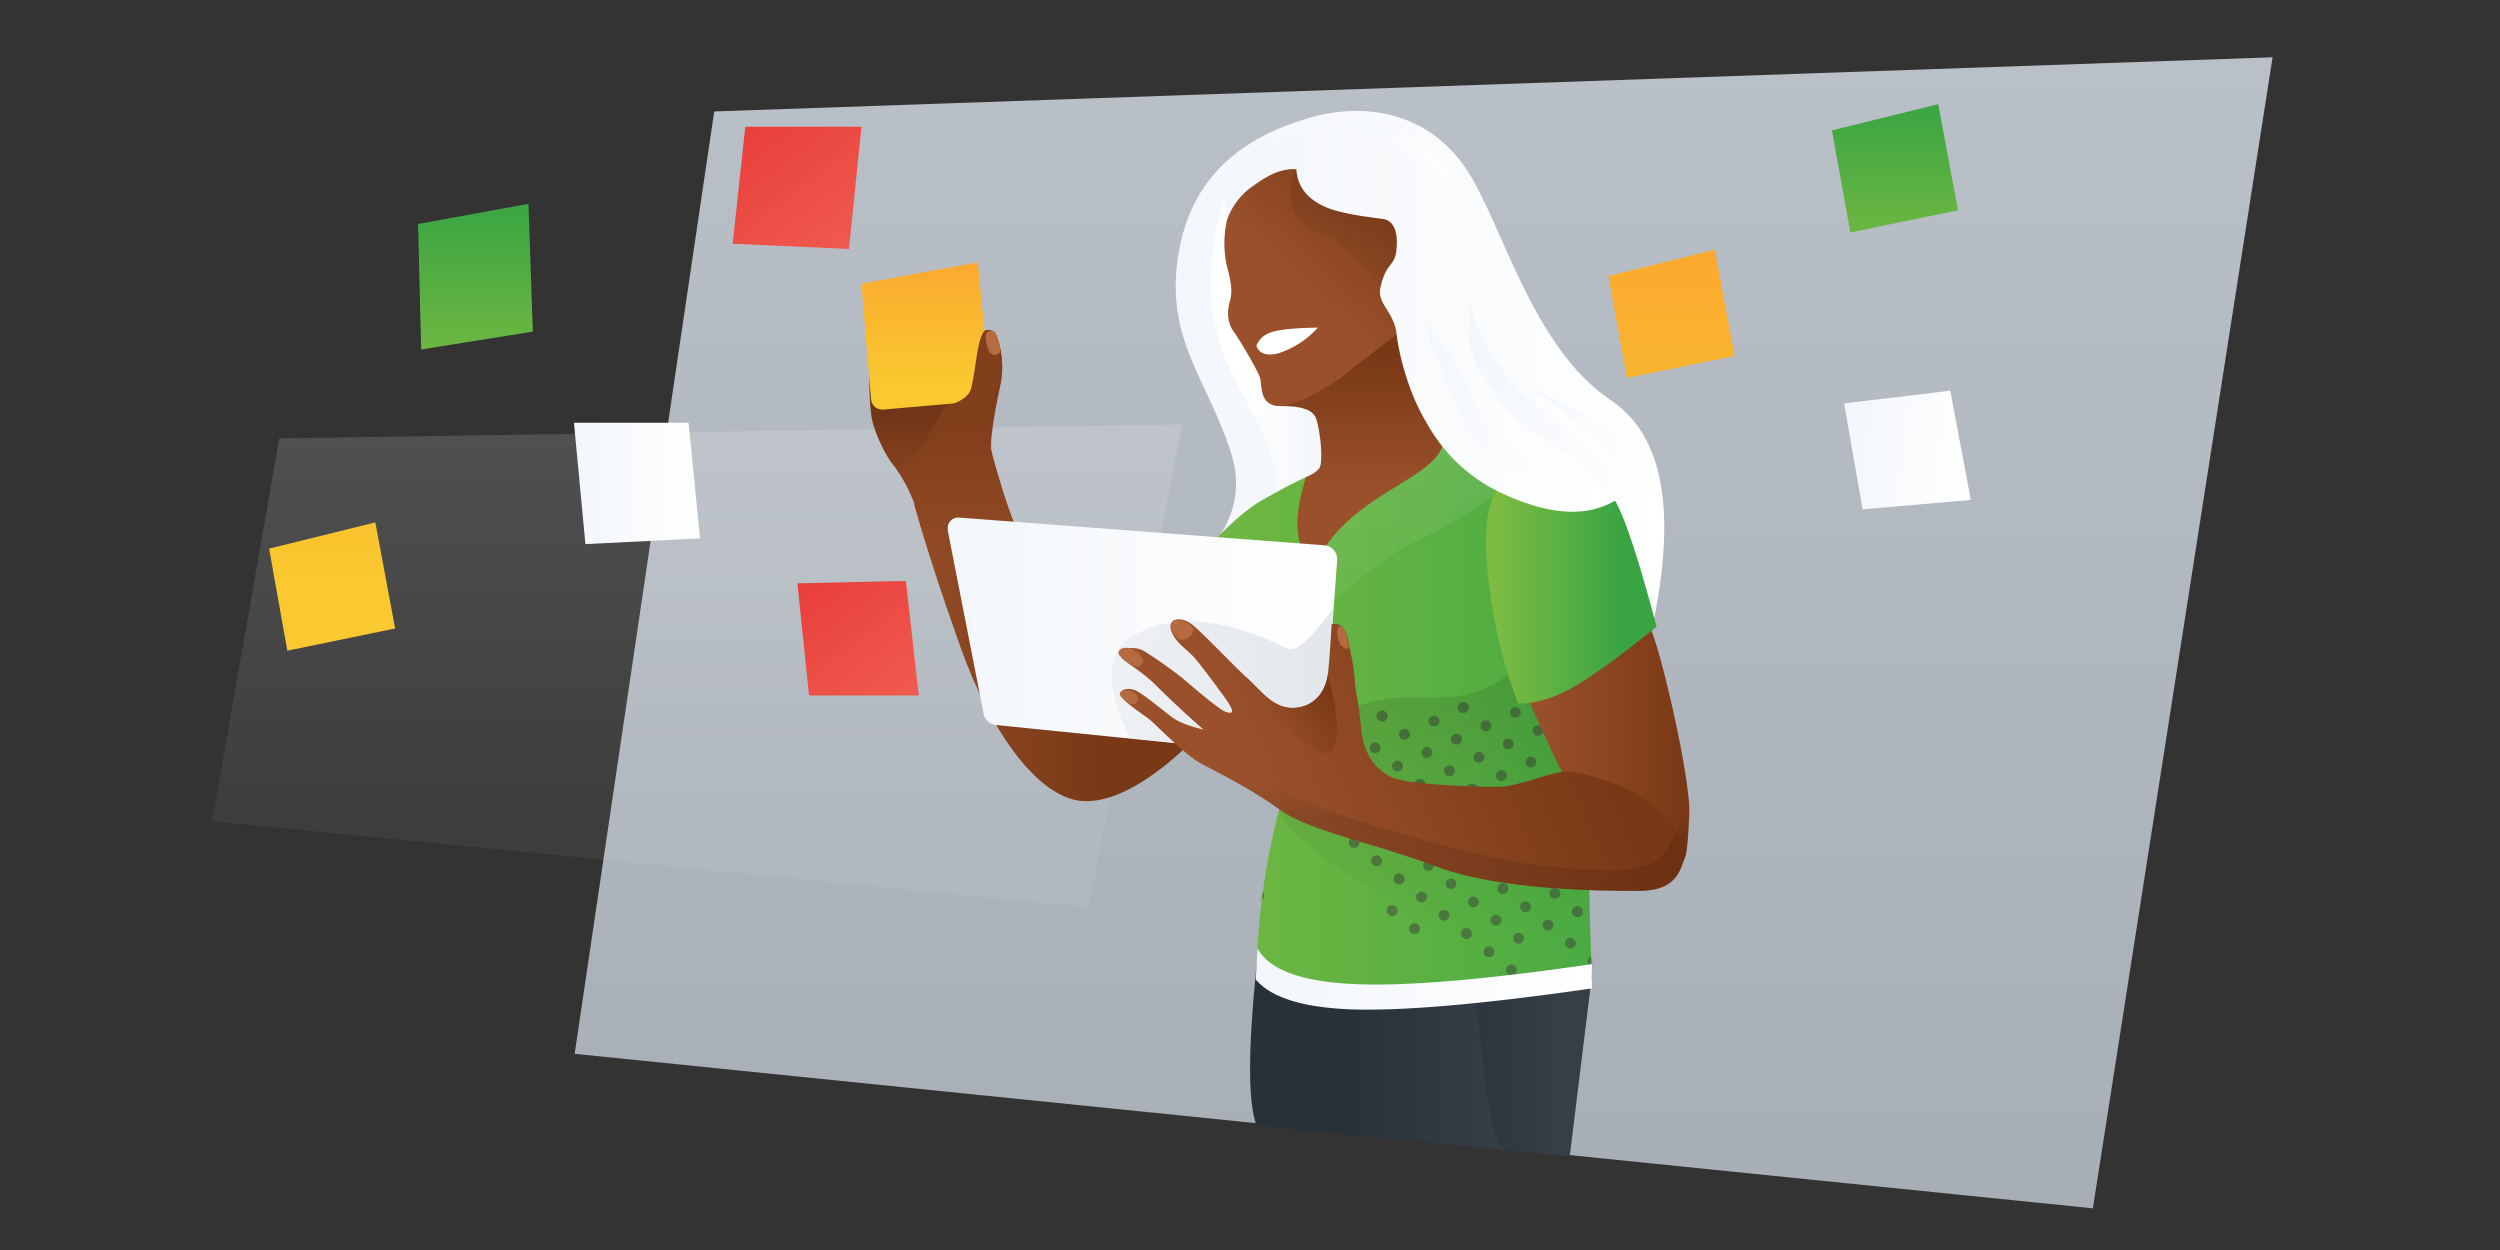 <?xml version="1.0" encoding="UTF-8"?><svg width="1440" height="720" xmlns="http://www.w3.org/2000/svg" xmlns:xlink="http://www.w3.org/1999/xlink"><rect width="100%" height="100%" fill="#333333" stroke="none"/><defs><linearGradient x1="50%" y1="0%" x2="50%" y2="100%" id="a"><stop stop-color="#BAC0C7" offset="0%"/><stop stop-color="#A7AEB6" offset="100%"/></linearGradient><linearGradient x1="50%" y1="-4.7%" x2="50%" y2="80.2%" id="b"><stop stop-color="#FFF" stop-opacity=".3" offset="0%"/><stop stop-color="#FFF" stop-opacity=".1" offset="100%"/></linearGradient><linearGradient x1="50%" y1="54.3%" x2="-13.2%" y2="54.3%" id="c"><stop stop-color="#793816" offset="0%"/><stop stop-color="#9A512B" offset="100%"/></linearGradient><linearGradient x1="26.1%" y1="100%" x2="75%" y2="100%" id="d"><stop stop-color="#283139" offset="0%"/><stop stop-color="#363F48" offset="100%"/></linearGradient><linearGradient x1="26.1%" y1="100%" x2="75%" y2="100%" id="e"><stop stop-color="#283139" offset="0%"/><stop stop-color="#363F48" offset="100%"/></linearGradient><linearGradient x1="-13.7%" y1="52.7%" x2="100%" y2="52.7%" id="f"><stop stop-color="#F1F5FA" offset="0%"/><stop stop-color="#FFF" offset="100%"/></linearGradient><linearGradient x1="-13.7%" y1="52.7%" x2="100%" y2="52.7%" id="g"><stop stop-color="#F1F5FA" offset="0%"/><stop stop-color="#FFF" offset="100%"/></linearGradient><linearGradient x1="-13.7%" y1="52.7%" x2="100%" y2="52.7%" id="h"><stop stop-color="#F1F5FA" offset="0%"/><stop stop-color="#FFF" offset="100%"/></linearGradient><linearGradient x1="50%" y1="60%" x2="16.4%" y2="60%" id="i"><stop stop-color="#F1F5FA" offset="0%"/><stop stop-color="#FFF" offset="100%"/></linearGradient><linearGradient x1="125.4%" y1="30.8%" x2="-14.1%" y2="30.8%" id="k"><stop stop-color="#39A542" offset="0%"/><stop stop-color="#7DBC42" offset="100%"/></linearGradient><linearGradient x1="35.4%" y1="146.1%" x2="35.4%" y2="0%" id="o"><stop stop-color="#FFF" stop-opacity="0" offset="0%"/><stop stop-color="#FFF" offset="100%"/></linearGradient><linearGradient x1="63.2%" y1="82.5%" x2="61.3%" y2="-23.7%" id="p"><stop stop-opacity="0" offset="0%"/><stop stop-opacity=".5" offset="100%"/></linearGradient><linearGradient x1="100%" y1="58.7%" x2="12.2%" y2="58.7%" id="q"><stop stop-color="#793816" offset="0%"/><stop stop-color="#9A512B" offset="100%"/></linearGradient><linearGradient x1="-13.7%" y1="52.7%" x2="100%" y2="52.7%" id="r"><stop stop-color="#F1F5FA" offset="0%"/><stop stop-color="#FFF" offset="100%"/></linearGradient><linearGradient x1="55.2%" y1="23.6%" x2="55.2%" y2="71.6%" id="s"><stop stop-color="#793816" offset="0%"/><stop stop-color="#9A512B" offset="100%"/></linearGradient><linearGradient x1="70.2%" y1="0%" x2="32.2%" y2="54.2%" id="t"><stop stop-color="#793816" offset="0%"/><stop stop-color="#9A512B" offset="100%"/></linearGradient><linearGradient x1="50%" y1="100%" x2="50%" y2="-82.1%" id="u"><stop stop-opacity="0" offset="0%"/><stop offset="100%"/></linearGradient><linearGradient x1="50%" y1="14.3%" x2="50%" y2="95.8%" id="v"><stop stop-color="#793816" offset="0%"/><stop stop-color="#8E4823" offset="100%"/></linearGradient><linearGradient x1="50%" y1="100%" x2="50%" y2="0%" id="w"><stop stop-opacity="0" offset="0%"/><stop offset="100%"/></linearGradient><linearGradient x1="80.2%" y1="30.4%" x2="8.5%" y2="30.4%" id="x"><stop stop-color="#39A542" offset="0%"/><stop stop-color="#7DBC42" offset="100%"/></linearGradient><linearGradient x1="-13.7%" y1="52.7%" x2="100%" y2="52.7%" id="y"><stop stop-color="#F1F5FA" offset="0%"/><stop stop-color="#FFF" offset="100%"/></linearGradient><linearGradient x1="149.6%" y1="55.5%" x2="-85.2%" y2="51.2%" id="z"><stop stop-color="#C2CBD4" offset="0%"/><stop stop-color="#FFF" offset="100%"/></linearGradient><linearGradient x1="82%" y1="38.5%" x2="21.7%" y2="51%" id="A"><stop stop-color="#793816" offset="0%"/><stop stop-color="#9A512B" offset="100%"/></linearGradient><linearGradient x1="82%" y1="12.6%" x2="21.7%" y2="53.2%" id="B"><stop stop-color="#793816" offset="0%"/><stop stop-color="#9A512B" offset="100%"/></linearGradient><linearGradient x1="55.5%" y1="61.9%" x2="58.6%" y2="45.7%" id="C"><stop offset="0%"/><stop stop-opacity="0" offset="100%"/></linearGradient><linearGradient x1="-13.7%" y1="52.7%" x2="100%" y2="52.7%" id="D"><stop stop-color="#F1F5FA" offset="0%"/><stop stop-color="#FFF" offset="100%"/></linearGradient><linearGradient x1="-13.7%" y1="52.7%" x2="100%" y2="52.7%" id="E"><stop stop-color="#F1F5FA" offset="0%"/><stop stop-color="#FFF" offset="100%"/></linearGradient><linearGradient x1="-13.7%" y1="52.7%" x2="100%" y2="52.7%" id="F"><stop stop-color="#F1F5FA" offset="0%"/><stop stop-color="#FFF" offset="100%"/></linearGradient><linearGradient x1="71.7%" y1="0%" x2="71.7%" y2="131.2%" id="G"><stop stop-color="#39A542" offset="0%"/><stop stop-color="#7DBC42" offset="100%"/></linearGradient><linearGradient x1="15.2%" y1="5%" x2="86.9%" y2="95%" id="H"><stop stop-color="#E9403D" offset="0%"/><stop stop-color="#F0594D" offset="100%"/></linearGradient><linearGradient x1="15.2%" y1="5.5%" x2="86.9%" y2="94.5%" id="I"><stop stop-color="#E9403D" offset="0%"/><stop stop-color="#F0594D" offset="100%"/></linearGradient><linearGradient x1="94.1%" y1="-72.2%" x2="94.1%" y2="83.2%" id="J"><stop stop-color="#FD8D2F" offset="0%"/><stop stop-color="#F9C92F" offset="100%"/></linearGradient><linearGradient x1="71.7%" y1="0%" x2="71.7%" y2="131.2%" id="K"><stop stop-color="#39A542" offset="0%"/><stop stop-color="#7DBC42" offset="100%"/></linearGradient><linearGradient x1="-13.7%" y1="52.7%" x2="100%" y2="52.7%" id="L"><stop stop-color="#F1F5FA" offset="0%"/><stop stop-color="#FFF" offset="100%"/></linearGradient><linearGradient x1="94.1%" y1="-72.2%" x2="94.1%" y2="83.2%" id="M"><stop stop-color="#FD8D2F" offset="0%"/><stop stop-color="#F9C92F" offset="100%"/></linearGradient><linearGradient x1="-13.7%" y1="52.7%" x2="100%" y2="52.7%" id="N"><stop stop-color="#F1F5FA" offset="0%"/><stop stop-color="#FFF" offset="100%"/></linearGradient><path d="M56.7 301a400 400 0 0113-90.1c5.3-20-18-58-69.7-113.7 23.8-34 44.4-55.8 61.7-65.2C74.6 25 99.6 9.4 141 4c11.5-1.6 65.2-7.4 73.9-1.2 8.7 6.1 37.1 23.2 46.4 28.8 14.8 24.6-8.1 63.9-11.6 92.4-4.2 34.3 3.2 71.7 0 95.8-3.2 24 0 82.3 0 87.4 0 18-193.8 20.4-193-6.2z" id="j"/><path id="m" d="M0 .6h6.2v6.1H0z"/></defs><g fill="none" fill-rule="evenodd"><path fill="url(#a)" d="M.5.8l103.5 663 874.5-89L898.1 32z" transform="matrix(-1 0 0 1 1309.5 32.2)"/><path fill="url(#b)" opacity=".5" d="M1148.6 220.3l-520-8 53.8 278.2 504.9-49.7z" transform="matrix(-1 0 0 1 1309.5 32.2)"/><path d="M196.8 256.6c-35.3 52-57.8 76.5-67.7 73.6-10-2.9-28-41.2-54-114.9l-49.4 11.8c6.3 22.5 15.2 50 26.9 82.8 17.5 49.1 45.7 88.3 72.1 88.3 17.6 0 39-12.4 64-37.2l54.2-55.9-46.1-48.5z" fill="url(#c)" transform="translate(500.8 63.3)"/><path d="M223 492.6c-5 48.8-5 79.6 0 92.4l180.3 17.7 12.8-104c-54.6 9.5-94.8 14-120.7 13.7-25.8-.3-50-7-72.4-19.8z" fill="url(#d)" transform="translate(500.8 63.3)"/><path d="M367.4 599.2l36 3.5 12.7-104c-49.5-13-72.3-9.7-68.2 9.8 6 29.3 7.5 89.5 19.5 90.7z" fill="url(#e)" opacity=".5" transform="translate(500.8 63.3)"/><path d="M177.6 85.6C184.3 38.2 215.2 16 251.9 5c36.7-11 71.7-1.4 92.1 29.4 20.5 30.8 37.5 102.3 83 132.8 30.4 20.3 38.3 64.1 23.8 131.5l-280-23.2c34-23.5 46.6-49.5 37.5-77.9-13.6-42.5-37.5-64.6-30.7-112z" fill="url(#f)" transform="translate(500.8 63.3)"/><path d="M345.2 107l.5 2.7c4.5 23.7 19.8 46 46 67 40.6 32.7 62.9 54.3 54.3 93.5-5.7 26.2-38.6 17.3-98.6-26.9l-2.2-136.4z" fill="url(#g)" transform="translate(500.8 63.3)"/><path d="M274.6 6.6c29 1.1 50 13.7 62.7 37.6a180 180 0 00-62.7-37.6z" fill="url(#h)" transform="translate(500.8 63.3)"/><path d="M198.5 76.6c6.8-47.4 28-51.5 53.4-58.6 25.3-7 38.7 36.8 59.1 67.6 6 9 12.9 14.9 21.1 19.5 7.8 4.3-13.4 30.8-14.7 71.2-.7 19.6 4 57 14.2 112.5-51.2-5-86.2-10.4-105-15.8-28.2-8.3 19.8-28.2 6.2-70.7-13.6-42.6-43.5-60.2-34.3-125.7z" fill="url(#i)" transform="translate(500.8 63.3)"/><g transform="translate(667.2 255)"><mask id="l" fill="#fff"><use xlink:href="#j"/></mask><use fill="url(#k)" xlink:href="#j"/><g opacity=".5" style="mix-blend-mode:soft-light" mask="url(#l)"><path d="M59.7 258.5a3 3 0 10-3.9 4.8 3 3 0 004-4.8M46.8 248a3 3 0 10-4 4.8 3 3 0 004-4.8M149.6 277.5a3 3 0 10-4 4.8 3 3 0 004-4.8M136.6 267a3 3 0 10-3.9 4.9 3 3 0 004-4.9M205.4 301.3a3 3 0 10-4 4.8 3 3 0 004-4.8M192.4 290.8a3 3 0 10-3.9 4.8 3 3 0 004-4.8M179.5 280.3a3 3 0 10-4 4.8 3 3 0 004-4.8M166.5 269.8a3 3 0 10-3.9 4.8 3 3 0 004-4.8M153.6 259.3a3 3 0 10-4 4.8 3 3 0 004-4.8M140.6 248.8a3 3 0 10-3.9 4.9 3 3 0 004-4.9M127.7 238.4a3 3 0 10-3.9 4.8 3 3 0 003.9-4.8M114.7 227.9a3 3 0 10-3.8 4.8 3 3 0 003.8-4.8M101.8 217.4a3 3 0 10-3.9 4.8 3 3 0 003.9-4.8M261.2 325a3 3 0 10-4 4.8 3 3 0 004-4.8M248.2 314.5a3 3 0 10-3.9 4.8 3 3 0 004-4.8M235.3 304a3 3 0 10-4 4.8 3 3 0 004-4.8M209.4 283a3 3 0 10-3.9 4.9 3 3 0 003.9-4.8M196.4 272.6a3 3 0 10-3.9 4.8 3 3 0 004-4.8M183.5 262.1a3 3 0 10-3.9 4.8 3 3 0 003.9-4.8M170.5 251.6a3 3 0 10-3.8 4.8 3 3 0 003.8-4.8M157.6 241.1a3 3 0 10-3.9 4.8 3 3 0 003.9-4.8M144.7 230.6a3 3 0 10-4 4.9 3 3 0 004-4.9M131.7 220.2a3 3 0 10-3.9 4.8 3 3 0 004-4.8M118.8 209.7a3 3 0 10-4 4.8 3 3 0 004-4.8M265.2 306.8a3 3 0 10-3.9 4.8 3 3 0 003.9-4.8M252.2 296.3a3 3 0 10-3.8 4.8 3 3 0 003.8-4.8M239.3 285.8a3 3 0 10-3.9 4.9 3 3 0 003.9-4.9M226.4 275.4a3 3 0 10-4 4.8 3 3 0 004-4.8M213.4 264.9a3 3 0 10-3.9 4.8 3 3 0 003.9-4.8M200.5 254.4a3 3 0 10-4 4.8 3 3 0 004-4.8M187.5 243.9a3 3 0 10-3.9 4.8 3 3 0 004-4.8M174.6 233.4a3 3 0 10-4 4.8 3 3 0 004-4.8M161.6 223a3 3 0 10-3.9 4.7 3 3 0 004-4.8M148.7 212.5a3 3 0 10-4 4.8 3 3 0 004-4.8M135.7 202a3 3 0 10-3.9 4.8 3 3 0 004-4.8M122.8 191.5a3 3 0 10-4 4.8 3 3 0 004-4.8M282.2 299.1a3 3 0 10-4 4.8 3 3 0 004-4.8M256.3 278.1a3 3 0 10-4 4.8 3 3 0 004-4.8M243.3 267.6a3 3 0 10-3.9 4.9 3 3 0 004-4.9M230.4 257.2a3 3 0 10-4 4.8 3 3 0 004-4.8M217.4 246.7a3 3 0 10-3.9 4.8 3 3 0 004-4.8M204.5 236.2a3 3 0 10-4 4.8 3 3 0 004-4.8M191.5 225.7a3 3 0 10-3.9 4.8 3 3 0 004-4.8M178.6 215.2a3 3 0 10-4 4.8 3 3 0 004-4.8M165.6 204.7a3 3 0 10-3.9 4.8 3 3 0 004-4.8M152.7 194.3a3 3 0 10-3.9 4.8 3 3 0 003.9-4.8M139.7 183.8a3 3 0 10-3.9 4.8 3 3 0 004-4.8M126.8 173.3a3 3 0 10-3.9 4.8 3 3 0 003.9-4.8M273.2 270.4a3 3 0 10-3.9 4.8 3 3 0 004-4.8M260.3 260a3 3 0 10-4 4.7 3 3 0 004-4.8M247.3 249.4a3 3 0 10-3.9 4.9 3 3 0 004-4.9M234.4 239a3 3 0 10-4 4.8 3 3 0 004-4.8M221.4 228.5a3 3 0 10-3.9 4.8 3 3 0 004-4.8M208.5 218a3 3 0 10-3.9 4.8 3 3 0 003.9-4.8M195.5 207.5a3 3 0 10-3.8 4.8 3 3 0 003.8-4.8M182.6 197a3 3 0 10-3.9 4.8 3 3 0 003.9-4.8M169.7 186.5a3 3 0 10-4 4.9 3 3 0 004-4.9M156.7 176a3 3 0 10-3.9 4.9 3 3 0 003.9-4.8M143.8 165.6a3 3 0 10-4 4.8 3 3 0 004-4.8M130.8 155a3 3 0 10-3.9 4.9 3 3 0 004-4.8M303.1 273.2a3 3 0 10-3.9 4.8 3 3 0 004-4.8M290.2 262.7a3 3 0 10-3.9 4.8 3 3 0 003.9-4.8M277.2 252.2a3 3 0 10-3.8 4.8 3 3 0 003.8-4.8M264.3 241.7a3 3 0 10-3.9 4.8 3 3 0 003.9-4.8M251.3 231.3a3 3 0 10-3.8 4.8 3 3 0 003.8-4.8M238.4 220.8a3 3 0 10-3.9 4.8 3 3 0 003.9-4.8M225.5 210.3a3 3 0 10-4 4.8 3 3 0 004-4.8M212.5 199.8a3 3 0 10-3.9 4.8 3 3 0 004-4.8M199.6 189.3a3 3 0 10-4 4.8 3 3 0 004-4.8M186.6 178.8a3 3 0 10-3.9 4.8 3 3 0 004-4.8M173.7 168.3a3 3 0 10-4 4.9 3 3 0 004-4.9M160.7 157.9a3 3 0 10-3.9 4.8 3 3 0 004-4.8M307.2 255a3 3 0 10-4 4.8 3 3 0 004-4.8M294.2 244.5a3 3 0 10-3.9 4.8 3 3 0 004-4.8M281.3 234a3 3 0 10-4 4.8 3 3 0 004-4.8M268.3 223.5a3 3 0 10-3.9 4.8 3 3 0 004-4.8M255.4 213a3 3 0 10-4 4.9 3 3 0 004-4.8M242.4 202.6a3 3 0 10-3.9 4.8 3 3 0 004-4.8M229.5 192a3 3 0 10-4 4.9 3 3 0 004-4.8M216.5 181.6a3 3 0 10-3.9 4.8 3 3 0 004-4.8M203.6 171.1a3 3 0 10-4 4.8 3 3 0 004-4.8M190.6 160.6a3 3 0 10-3.9 4.8 3 3 0 004-4.8M177.7 150.1a3 3 0 10-4 4.9 3 3 0 004-4.9M337 257.8a3 3 0 10-3.8 4.8 3 3 0 003.9-4.8M324.1 247.3a3 3 0 10-3.9 4.8 3 3 0 004-4.8M311.2 236.8a3 3 0 10-4 4.8 3 3 0 004-4.8M298.2 226.3a3 3 0 10-3.9 4.8 3 3 0 004-4.8M285.3 215.8a3 3 0 10-4 4.8 3 3 0 004-4.8M272.3 205.3a3 3 0 10-3.9 4.9 3 3 0 004-4.9M259.4 194.9a3 3 0 10-4 4.8 3 3 0 004-4.8M233.5 173.9a3 3 0 10-3.9 4.8 3 3 0 003.9-4.8M220.5 163.4a3 3 0 10-3.8 4.8 3 3 0 003.8-4.8M207.6 153a3 3 0 10-3.9 4.7 3 3 0 003.9-4.8" fill="#3D3F3C"/><g transform="rotate(-141 221.6 66.3)"><mask id="n" fill="#fff"><use xlink:href="#m"/></mask><path d="M3 6.7A3 3 0 103 .6a3 3 0 000 6.1" fill="#3D3F3C" mask="url(#n)"/></g><path d="M341 239.6a3 3 0 10-3.8 4.8 3 3 0 003.9-4.8M289.3 197.6a3 3 0 10-3.9 4.8 3 3 0 003.9-4.8M276.3 187.1a3 3 0 10-3.8 4.9 3 3 0 003.8-4.9M237.5 155.7a3 3 0 10-3.9 4.8 3 3 0 004-4.8" fill="#3D3F3C"/></g></g><path d="M249.7 288.8c8-30 16.2-87.8 57.7-93.2 11.4-1.5 65-7.4 73.8-1.2 8.7 6.1-28.7 37-66.9 54.4s-72.3 69.2-64.6 40z" fill="url(#o)" opacity=".1" style="mix-blend-mode:soft-light" transform="translate(500.8 63.3)"/><path d="M236 402.5c5.3-20-6-45.5-33.9-76.4 30.4 15.3 51.4 24.1 63.2 26.6 24.7-19.5 53-12.8 64.9-14.4a62 62 0 0047.8-23c27.4 48 40.1 80 38 96-3.2 24.1 0 82.4 0 87.5 0 12.5-73.6-15.1-126.2-49-22.7-14.5-56.1-38.5-53.8-47.3z" fill="url(#p)" opacity=".3" transform="translate(500.8 63.3)"/><path d="M369.7 306.9c0 10.3 10.5 36.8 31.7 79.6 42.3 34 64.4 49.9 66.4 47.6 3-3.3 3.5-9.4 4.4-28.5 1-19-15.5-91.3-22.3-107a68 68 0 00-23-27.4c-38.2 13.5-57.2 25.5-57.2 35.7z" fill="url(#q)" transform="translate(500.8 63.3)"/><path d="M223.4 482.8c6.4 12 24.2 19 53.5 20.6 29.3 1.7 75.8-2.1 139.4-11.4a107.2 107.2 0 000 14c-60.8 8.8-106 12.8-135.5 12.2-29.5-.7-49-6.4-58.3-17.3l1-18z" fill="url(#r)" transform="translate(500.8 63.3)"/><path d="M236.5 170.6c6.2 0 18.5 0 20.9 7.5 2.4 7.4 4.2 25.4 1.6 28.5-1.7 2-4.3 3.7-7.6 5-7.8 24.8-6.2 42 4.8 51.3 19-41.4 66.7-48.4 74-69.5-9.2-18.8-12.4-48.6-9.6-89.6-60.2 44.5-88.2 66.8-84 66.8z" fill="url(#s)" transform="translate(500.8 63.3)"/><path d="M214.5 43.1a61.8 61.8 0 00-8.9 45.6c2 8.2 4 14.7 2 21.5-2 6.9-.9 13.3 2 17.2 3 4 13.1 21 15 25.9 2 4.8-.4 13.9 8 16.8 8.2 3 33.5-10.4 45.6-21 12.2-10.4 45.1-32.5 47.2-42.3 2-9.7-25-81.5-47.2-87.3-22.2-5.7-52 5.8-63.7 23.6z" fill="url(#t)" transform="translate(500.8 63.3)"/><path d="M258 70.6c20.5 7.2 36.4 26 48 56.2a165.8 165.8 0 0019.4-20c2-9.7-25-81.5-47.2-87.3-8.5-2.2-10.8-.4-20.2 2-14.9 3.6-25.7 40 0 49.1z" fill="url(#u)" opacity=".2" transform="translate(500.8 63.3)"/><path d="M29.7 240.7a88 88 0 00-15.5-35.6c-6-7.2-11-19.8-12.3-25-3.4-13.4-1.5-51 0-55.6 1.6-4.6 7.1-5.2 7.1-5.2l6.2 33.7 2 8.3c6-2.4 9.6-3.6 11-3.6 1.4 0 6.4.5 15.2 1.6l11.5-1.6 9-28.9c4.9-3.6 8.2-2.5 10 3.5 2.9 8.9 3.1 18.5 1.7 25.4-1.5 6.9-6.1 29-5.5 37.4.2 2.3 3.5 14 10.1 35l5.6 15-56.1-4.4z" fill="url(#v)" transform="translate(500.8 63.3)"/><path d="M14.2 205c-6-7-11-19.7-12.3-24.8-3.4-13.5-1.5-51.2 0-55.7 1.6-4.6 7.1-5.2 7.1-5.2l6.2 33.7 2 8.3c6-2.4 9.6-3.6 11-3.6 1.4 0 6.4.5 15.2 1.6l11.5-1.6 9-28.9c-26.7 58.5-43.3 84-49.7 76.3z" fill="url(#w)" opacity=".3" transform="translate(500.8 63.3)"/><path d="M723.7 199.1c1.7-4.2 5.1-7 10.2-8.2 5-1.3 13.5-2 25.2-2.2a52 52 0 01-23.4 15c-6.6 1.4-10.6-.2-12-4.6z" fill="#FFF" fill-rule="nonzero"/><path d="M373.6 341.9c9.6.1 19.9-2.8 30.6-8.7 10.8-6 27.2-17.8 49.2-35.5-9.8-36.9-17.5-60.7-23.3-71.5-3.8-7-18.5-6.5-22.6-10.7-7.5-7.7-3.4-17.2-10.4-16.9-11.9.6-23.3 10.5-32.6 17-7 4.7-12.6 22-7.3 60.1a291 291 0 0016.4 66.2z" fill="url(#x)" transform="translate(500.8 63.3)"/><path d="M45 241.7L65.8 348a8 8 0 007 6.3l181.5 18.4a6.6 6.6 0 007.3-6l7.8-107.4a8 8 0 00-7.3-8.5l-210.7-16a6 6 0 00-6.2 7z" fill="url(#y)" transform="translate(500.8 63.3)"/><path d="M150 362l104.2 10.6a6.6 6.6 0 007.3-6l5.7-79.5c-13 17.7-21.8 25.5-26.3 23.3-51.6-25.5-78.2-14.4-90.5-6.5-14.3 9.1-14.5 28.5-.4 58.2z" fill="url(#z)" opacity=".6" transform="translate(500.8 63.3)"/><path d="M266.2 296.3c5.3-1.3 8.7 2.6 10 11.5.6 4 2.7 11 3.3 20.1.7 9.1 2.3 12.9 3.7 28.2 1.3 15.3 9 25 19 28.8 9.9 3.8 46.2 5 59.3 5 13 0 30.6-8.7 40.2-8.7 9.6 0 32 7.3 45.1 15.8 13.2 8.6 26 25.5 23 33.1-2.8 7.6-4.5 19.8-27 19.8-22.4 0-80-.5-116-14-36.1-13.5-74.4-21-90.1-32.6-15.7-11.5-36.7-22-45.5-26.7-8.9-4.6-25.5-21.8-29.3-25-3.7-3.1-13.7-9.3-16.5-13.3-2.9-4.1 3-6 7.9-3.9 4.8 2.2 16.3 12 21.3 15.6 3.3 2.5 9.3 4.9 17.9 7a561 561 0 01-26.2-24.3c-8.2-8.3-14-11.3-20-16.1-6-4.9 4.8-9.4 12.5-4.5 7.8 4.8 19 13 23.4 16.8 4.4 3.8 19.3 16.5 22.7 17.7 3.4 1.2 7.3 2-1-9.2s-11.8-16-16.5-21.6c-4.8-5.6-11.2-8.7-13.6-15.9-2.4-7.1 6-9.1 13.6-2.2 7.6 6.8 22.2 22.2 30.8 30.2 8.6 8.1 15.2 17.5 27.2 16.5s17.6-10.8 18.6-19c.7-5.6 1.4-15.3 2.2-29.1z" fill="url(#A)" transform="translate(500.8 63.3)"/><path d="M255.2 367.8c-15.7-11.5-45.6-48-37-39.9 8.6 8.1 15.2 17.5 27.2 16.5s17.6-10.8 18.6-19c8.8 29.9 7 54-8.8 42.4z" fill="url(#B)" transform="translate(500.8 63.3)"/><path d="M379.8 434.3c23 3 58 6.4 70.6 0 12.2-6.2 19.5-33.2 21.9-33.7 1.3-.4-1.3 26.7-2.4 29.5-3 7.6-4.6 19.8-27 19.8-22.5 0-80-.5-116.1-14-36.1-13.5-74.4-21-90.1-32.6-15.7-11.5-36.7-22-45.5-26.7-8.9-4.6-25.5-21.8-29.3-25-1.5-1.3 7.2 1 13.7 5.6 6.5 4.7 15.1 10.6 18.3 12.4 19.1 11 41.7 21.7 49.9 25.4 38.6 17.6 113 36.4 136 39.3z" fill="url(#C)" opacity=".1" transform="translate(500.8 63.3)"/><path d="M254.3 11.8A60.7 60.7 0 00215 32.6a35.4 35.4 0 00-9.3 31.6 39.4 39.4 0 0116.2-21c9-6.7 17-9.6 24-9 .6 10 6.3 17.3 17.4 22 9.1 3.8 24.9 5.6 32.3 6.6 6 .7 9 6.7 8 17.4-1 10.8-5.9 6.7-9.3 22.3-2 9.1 7.8 13.7 9.3 26.4 1 8.8 5.6 32.4 18 52.5a95 95 0 0034.8 35.3 127 127 0 0022.5 10c20.4 6.9 37.2 6.3 50.7-1.7a303 303 0 00-25.4-24.4c-8.4-6.8-19.5-13.3-26.8-19.2-22.8-18.4-30.3-36.5-38.7-71.3-8.3-34.8-22.8-72.3-37-84.8-14.2-12.6-34.1-14.7-47.4-13.5z" fill="url(#D)" transform="translate(500.8 63.3)"/><path d="M675.5 358c-2.7 3 .9 9.5 4.6 10.3 3.2.9 7.4-2.8 7.4-5.5 0-3-9.3-7.7-12-4.7z" fill="#B66A40" fill-rule="nonzero"/><path d="M313.2 126.7c17 15.2 28.7 29.2 35 42 9.5 19.2 39.7 36.6 61.7 41.2-20.2 2.4-52.8-2.1-67.6-29-10-18-19.6-36.1-29.1-54.2z" fill="url(#E)" transform="rotate(7 94.5 4294.6)"/><path d="M381.5 158.4c16.6 12.2 31 24.6 43.3 37.2 12.3 12.6 19 25 20.1 37.2 4.7-13.7 3.3-25.4-4.3-35.1-7.5-9.7-27.2-22.8-59.1-39.3z" fill="url(#F)" transform="rotate(-2 2478.2 -14119.3)"/><path d="M645.3 378c3.6 3.2 8.4 6.8 10.6 5.8 2.2-1 4.7-3.8-1.6-8.6-6.4-4.7-12.7-.4-9 2.8zM646 401.6c3.5 3.5 4.5 4.3 6.8 3.9 2.4-.4 4.4-3.6.4-6.5-4-3-10.7-.9-7.2 2.6zM772.2 360.7c-3.1-.7-2.1 8.7.6 11.4 1.9 1.7 3.3 2 4.2 1-1.1-7.9-2.7-12-4.8-12.4z" fill="#B66A40" fill-rule="nonzero"/><g><path fill="url(#G)" d="M85.8 69l63.6-11.6 2.5 73.6-64.3 10.3z" transform="translate(155 60)"/><path fill="url(#H)" d="M274.3 13L267 80.4l67 3 7.2-70.4z" transform="translate(155 60)"/><path fill="url(#I)" d="M304.3 276l62.5-1.4 7.4 66H311z" transform="translate(155 60)"/><path d="M771.5 99l61.2-15.2 11.4 61.2-62 12.7L771.4 99zM0 256l61.2-15.1L72.6 302l-62.1 12.8L0 256z" fill="url(#J)" transform="translate(155 60)"/><path d="M900.2 15.1L961.4 0l11.4 61.1-62 12.8-10.6-58.8z" fill="url(#K)" transform="translate(155 60)"/><path fill="url(#L)" transform="rotate(7 530.8 1496.4)" d="M904.2 177l18 59.3 61.2-13-19.4-61z"/><path d="M341.2 103.4l67-12.3 7.7 79.4-62 5.4a6.6 6.6 0 01-7.2-6l-5.5-66.5z" fill="url(#M)" transform="translate(155 60)"/><path fill="url(#N)" d="M175.6 183.5h66l6.6 66.6-66 3.3z" transform="translate(155 60)"/><path d="M547.6 233.1c5.2-1.8 10.5-4.6 11.7-9.3 2.8-10 3.7-32.6 8.7-33.5 3.4-.7 5.7 1.3 6.8 6 1.7 4.9 2.5 9.7 2.5 14.6 0 4.8-2.6 12.8-7.8 23.8l-20.5 1.6c-4.8.3-.3-1 0-1.8.3-.6-4.2-.4-1.4-1.4z" fill="#823F1C"/><path d="M569 191c-2.3 1.6-.9 8.4.7 11.4 1.5 3 5.4 2.2 6.3.3 1-1.9-1.5-8.8-2.2-10.3-.6-1.5-2.4-2.9-4.8-1.4z" fill="#B66A40" fill-rule="nonzero"/></g></g></svg>